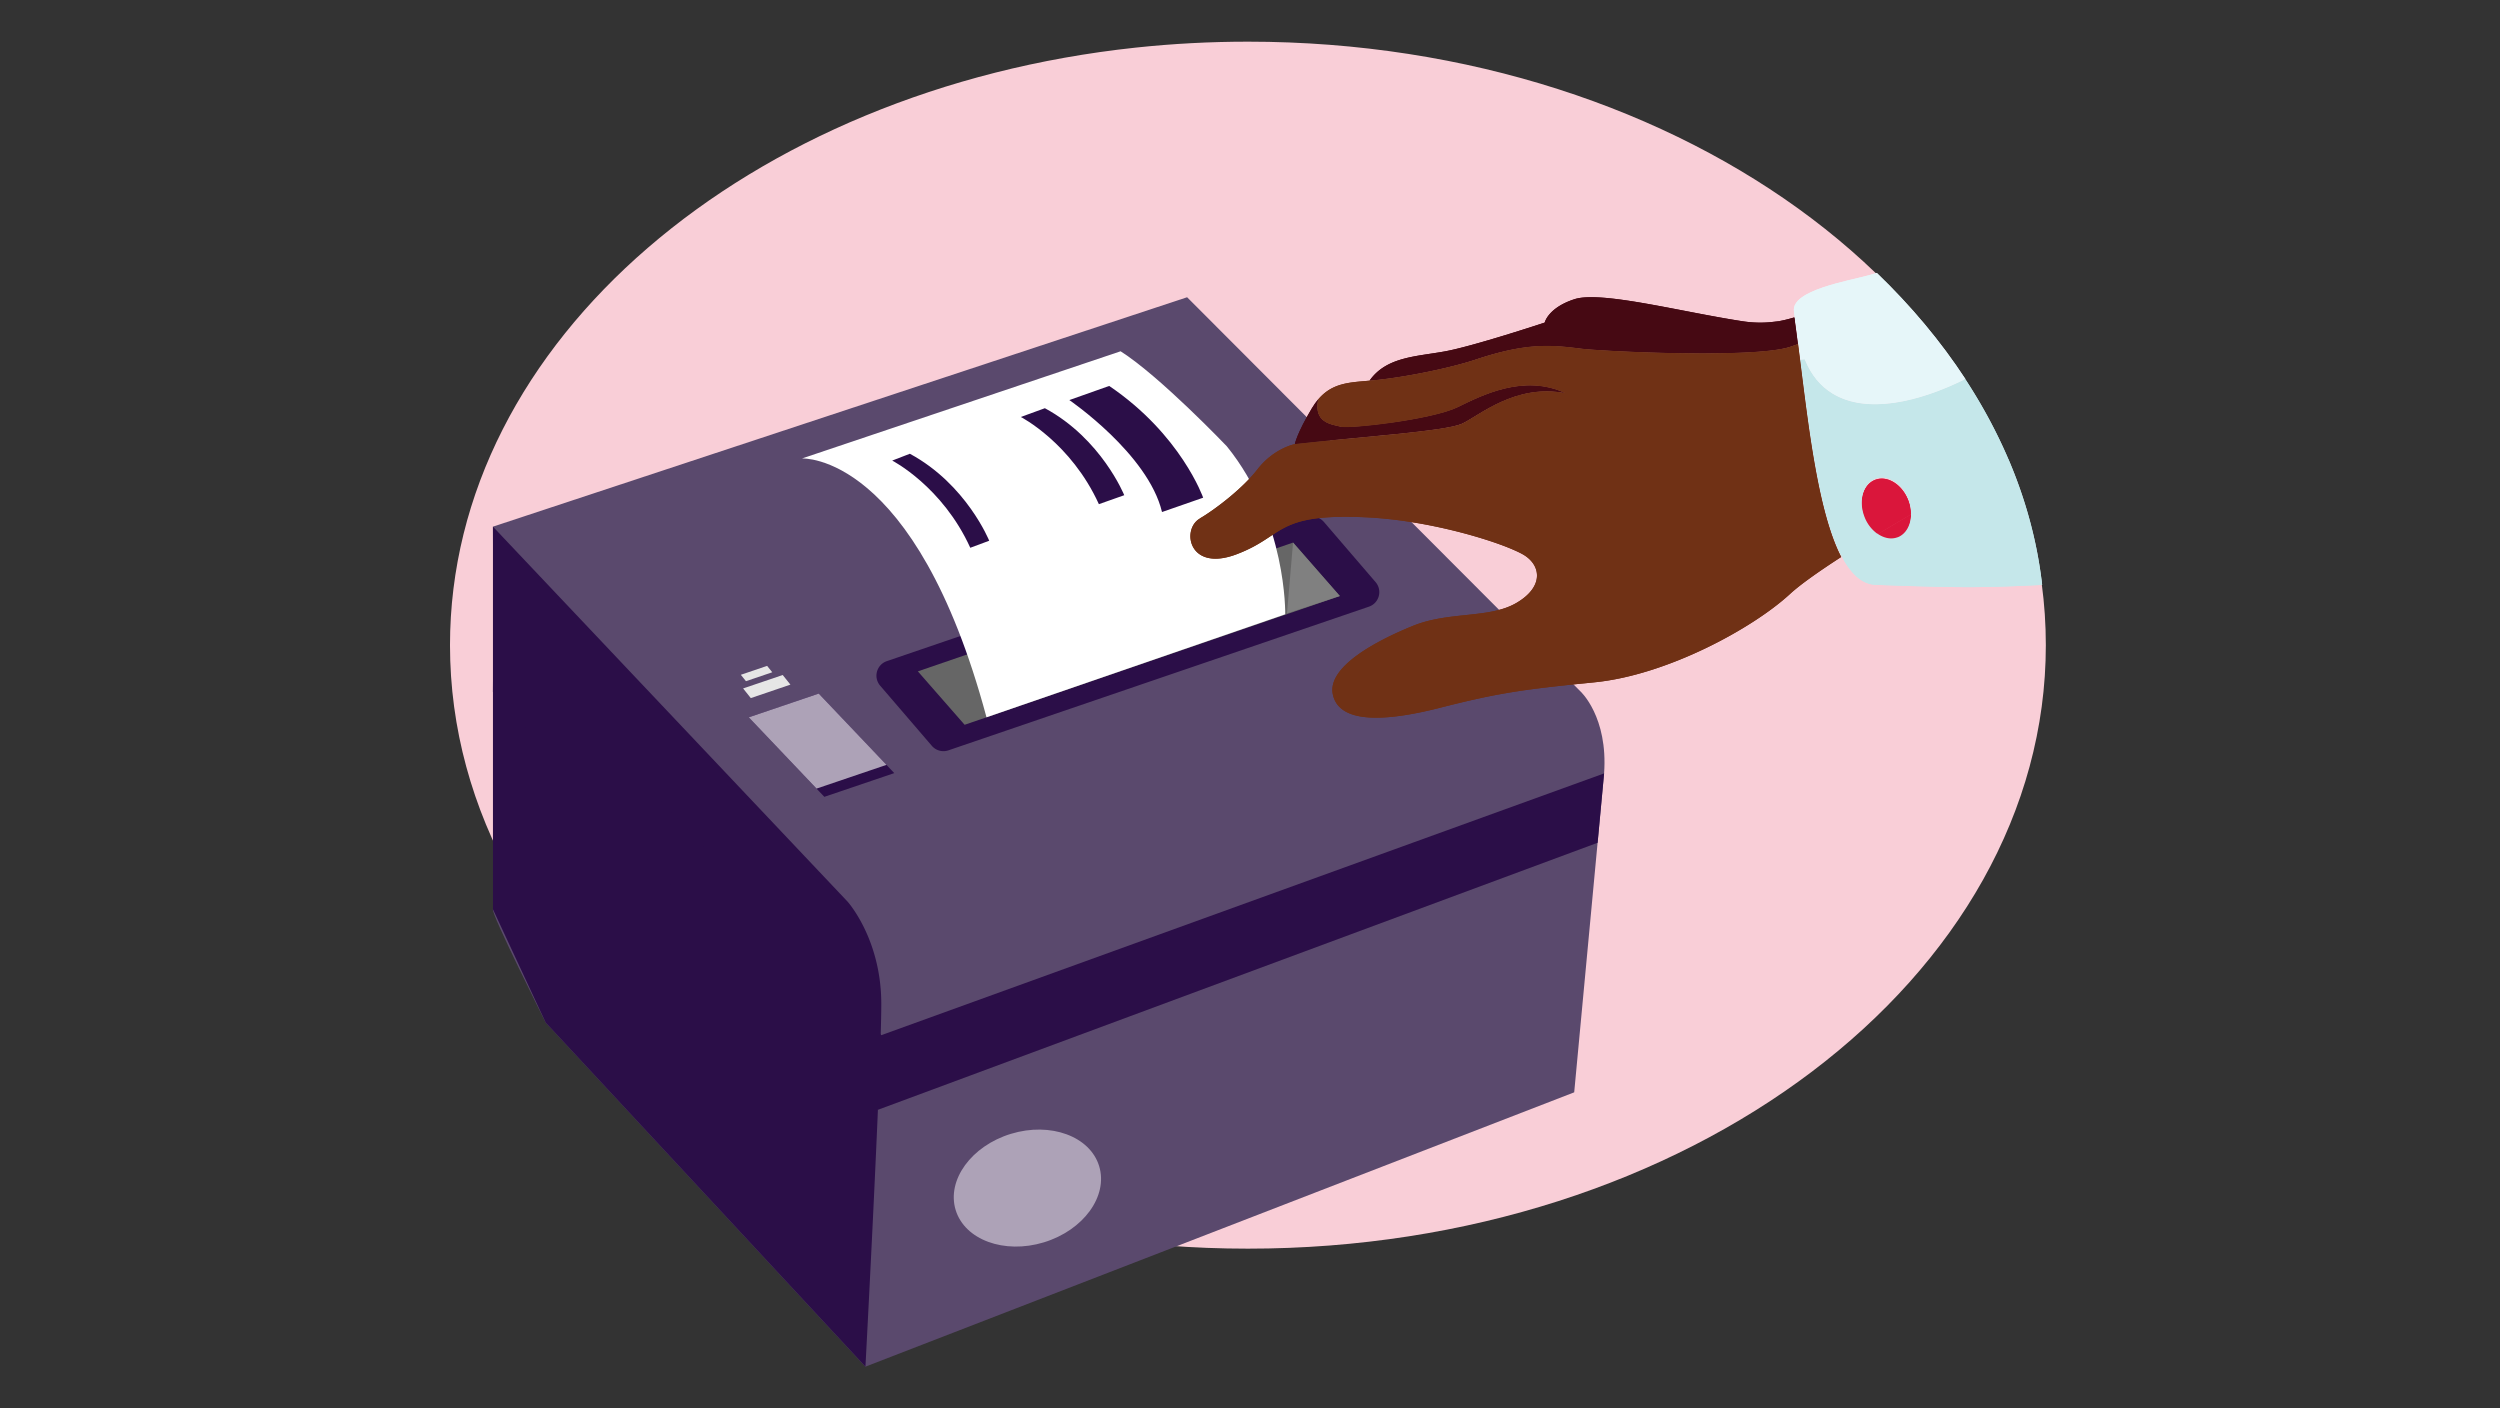<?xml version="1.0" encoding="utf-8"?>
<svg xmlns="http://www.w3.org/2000/svg" fill="none" height="338" width="600">
  <rect width="100%" height="100%" fill="#333333" stroke="none"/>
  <g clip-path="url(#clip0_593_17839)">
    <path d="M299.5 10c-9.117 0-18.1.484-26.877 1.421C179.699 21.34 108 81.886 108 154.834c0 79.847 85.893 144.844 191.5 144.844S491 234.692 491 154.834C491 74.976 405.096 10 299.5 10z" fill="#F9CED7"/>
    <path d="M118.299 126.398L284.905 71.34l94.435 94.627s6.616 6.057 5.642 19.65l-7.174 76.542L207.697 328l-76.726-82.577s-13.176-26.241-12.662-27.179c.514-.937-.01-91.846-.01-91.846z" fill="#5A496D"/>
    <path d="M207.707 328l-76.736-82.577-12.662-27.179v-91.846l85.092 89.972s8.109 8.96 8.109 24.573S207.707 328 207.707 328zm120.787-182.384l-100.92 34.481a3.671 3.671 0 01-3.936-1.102l-12.395-14.429c-1.717-1.998-.853-5.087 1.644-5.911l100.92-34.481a3.671 3.671 0 013.936 1.102l12.396 14.429c1.716 1.998.853 5.087-1.645 5.911z" fill="#2B0E48"/>
    <path d="M321.557 143.042l-90.046 30.907-11.224-12.823 90.046-30.907 11.224 12.823z" fill="#666"/>
    <path d="M310.333 130.219l-1.449 16.994 12.673-4.171-11.224-12.823z" fill="gray"/>
    <path d="M118.412 149.55l93.098 98.891 173.472-62.824-1.552 16.643-172.732 64.091-92.399-100.281.113-16.52z" fill="#2B0E48"/>
    <path d="M242.632 272.118c-9.497 2.894-15.458 11.082-13.28 18.27 2.179 7.179 11.676 10.67 21.173 7.776 9.497-2.894 15.458-11.082 13.279-18.27-2.179-7.179-11.675-10.67-21.172-7.776z" fill="#ADA2B7"/>
    <path d="M236.753 172.157l71.699-24.728s.432-22.483-14.019-40.32c0 0-16.024-16.788-25.49-22.802l-76.468 25.726s27.175-1.544 44.288 62.134l-.01-.01z" fill="#fff"/>
    <path d="M214.624 185.545l-16.784 5.696-18.13-19.084 16.784-5.696 18.13 19.084z" fill="#2B0E48"/>
    <path d="M212.754 183.568l-16.784 5.695-16.26-17.106 16.784-5.696 16.26 17.107z" fill="#ADA2B7"/>
    <path d="M189.7 164.309l-9.507 3.234-1.85-2.318 9.507-3.223 1.85 2.307zm-4.358-2.966l-6.311 2.142-1.233-1.535 6.311-2.142 1.233 1.535z" fill="#E6E6E6"/>
    <path d="M266.199 92.628l-9.558 3.389s18.911 12.914 22.241 26.87l9.877-3.44s-5.303-15.15-22.55-26.819h-.01zm-15.437 5.345l-5.766 2.101s12.025 6.169 18.737 20.928l6.084-2.153s-5.457-13.543-19.045-20.876h-.01zm-32.397 10.928l-4.234 1.637s12.025 6.169 18.737 20.928l4.542-1.689s-5.457-13.544-19.045-20.876z" fill="#2B0E48"/>
    <path d="M321.772 102.392c2.22.546 21.923-1.71 27.998-4.645 6.064-2.946 15.992-8.023 25.941-3.388-12.004-2.4-20.823 5.479-24.883 7.322-4.049 1.833-25.088 3.182-40.063 4.882 0 0 .462-2.513 4.07-8.548.493-.824.997-1.535 1.521-2.163-1.162 5.644 3.196 5.994 5.406 6.55h.01v-.01z" fill="#460913"/>
    <path d="M455.366 129.272c-1.603.608-3.381.185-4.902-.927a644.878 644.878 0 018.171-4.861c.02 2.688-1.172 4.995-3.269 5.788zm-7.965-5.057c-1.46-3.893-.268-7.951 2.662-9.063 2.939-1.112 6.506 1.154 7.965 5.026a9.359 9.359 0 01.596 3.265 533.864 533.864 0 00-8.171 4.861c-1.285-.927-2.395-2.338-3.052-4.109v.02z" fill="#DA163B"/>
    <path d="M425.971 77.221c1.593-.206 3.135-.587 4.687-1.06.041.298.092.586.133.875a29.858 29.858 0 00-4.81.175h-.01v.01z" fill="#460913"/>
    <path d="M458.676 123.165c.02 2.667-1.172 4.995-3.269 5.788v-.021c-1.593.608-3.371.175-4.902-.927-.011 0-.021.01-.031.021a8.926 8.926 0 01-3.032-4.089c-1.47-3.883-.278-7.951 2.662-9.063 2.939-1.112 6.516 1.133 7.965 5.026a9.278 9.278 0 01.596 3.265c8.079-4.707 16.435-9.331 23.362-12.936-2.826-6.601-6.3-13.038-10.36-19.248-11.213 5.602-23.701 8.455-31.841 3.501-2.837-1.73-5.15-4.397-6.701-8.239l-1.049.082c1.974 15.408 4.286 36.325 9.847 47.077 0 0 .02-.011.03-.021 2.179 4.202 4.852 6.839 8.212 6.962 20.166.762 26.127.711 39.951.021-1.172-10.299-3.916-20.402-8.078-30.145-6.938 3.615-15.304 8.229-23.362 12.935v.011z" fill="#C5E7EA"/>
    <path d="M430.545 74.74c.051.36.113.75.164 1.122.052.288.093.576.134.875.236 1.74.473 3.574.729 5.51 2.693-1.03 4.143-1.967 4.636-2.77-.493.803-1.932 1.74-4.636 2.77.175 1.308.34 2.667.525 4.047l1.048-.072c1.542 3.832 3.854 6.51 6.701 8.24 8.14 4.943 20.628 2.09 31.842-3.502-5.89-9.012-13.033-17.55-21.255-25.46-.566.166-1.121.33-1.696.495-4.934 1.411-18.943 3.615-18.182 8.744h-.01z" fill="#E6F6F9"/>
    <path d="M433.145 86.222c1.542 3.842 3.854 6.52 6.701 8.24-2.836-1.73-5.149-4.398-6.701-8.24z" fill="#E6F6F9"/>
    <path d="M431.521 82.546c-.586.216-1.233.453-1.942.69-8.675 2.832-45.049 1.091-50.332.401-7.564-.968-13.31-1.277-25.119 2.647-6.393 2.132-17.966 4.45-25.428 5.057 3.998-5.675 11.069-5.757 17.904-6.983 6.825-1.205 24.123-6.941 24.123-6.941s.791-3.553 7.143-5.613c6.352-2.06 25.592 3.038 40.351 5.293 2.693.413 5.15.423 7.534.124.072 0 .134-.02.195-.02a29.947 29.947 0 014.811-.176c.246 1.73.483 3.564.729 5.51h.021l.01.01z" fill="#460913"/>
    <path d="M287.968 124.411c1.388-.773 4.317-2.76 7.318-5.263 2.364-1.977 4.759-4.253 6.496-6.499 3.957-5.108 8.983-6.066 8.983-6.066 14.954-1.689 35.993-3.038 40.063-4.881 4.071-1.844 12.879-9.733 24.884-7.333-9.96-4.645-19.899.453-25.942 3.388-6.044 2.946-25.767 5.211-27.997 4.645-2.231-.566-6.578-.906-5.407-6.55 3.413-4.017 7.555-4.058 12.344-4.5 7.472-.608 19.056-2.936 25.428-5.058 11.809-3.934 17.565-3.635 25.119-2.646 5.283.69 41.657 2.42 50.332-.402a50.43 50.43 0 001.942-.69c.165 1.318.34 2.667.514 4.047 1.963 15.397 4.286 36.325 9.836 47.067-5.457 3.532-9.887 6.663-12.313 8.908-8.972 8.26-29.498 19.424-46.826 21.164-1.645.176-3.166.32-4.615.464-13.845 1.431-19.806 2.41-32.571 5.664-14.102 3.595-24.195 3.512-25.664-3.172-1.48-6.684 10.576-12.987 19.24-16.509 8.664-3.512 18.254-1.689 24.77-5.469 6.506-3.769 6.074-8.857 1.912-11.483-.884-.546-2.374-1.236-4.276-1.988-7.215-2.822-20.833-6.519-33.825-7.106-21.769-.978-19.251 4.439-30.885 8.857-11.625 4.429-13.341-6.066-8.829-8.569h-.041l.01-.02z" fill="#703115"/>
    <path d="M321.772 102.402c2.22.546 21.923-1.71 27.998-4.645 6.064-2.945 15.992-8.023 25.941-3.388-12.004-2.4-20.823 5.479-24.883 7.322-4.049 1.834-25.088 3.183-40.063 4.882 0 0 .462-2.513 4.07-8.548.493-.824.997-1.535 1.521-2.163-1.162 5.644 3.196 5.994 5.406 6.55h.01v-.01z" fill="#460913"/>
    <path d="M455.366 129.282c-1.603.608-3.381.186-4.902-.927a656.961 656.961 0 018.171-4.861c.02 2.688-1.172 4.995-3.269 5.788zm-7.965-5.057c-1.46-3.893-.268-7.95 2.662-9.063 2.939-1.112 6.506 1.154 7.965 5.026a9.363 9.363 0 01.596 3.265 533.864 533.864 0 00-8.171 4.861c-1.285-.927-2.395-2.338-3.052-4.109v.02z" fill="#DA163B"/>
    <path d="M425.971 77.231c1.593-.206 3.135-.587 4.687-1.06.041.298.092.587.133.875a29.858 29.858 0 00-4.81.175h-.01v.01z" fill="#460913"/>
    <path d="M458.676 123.175c.02 2.667-1.172 4.995-3.269 5.788v-.021c-1.593.608-3.371.175-4.902-.927-.011 0-.021.011-.031.021a8.926 8.926 0 01-3.032-4.089c-1.47-3.882-.278-7.95 2.662-9.063 2.939-1.112 6.516 1.133 7.965 5.026a9.278 9.278 0 01.596 3.265c8.079-4.707 16.435-9.331 23.362-12.936-2.826-6.601-6.3-13.038-10.36-19.248-11.213 5.602-23.701 8.455-31.841 3.501-2.837-1.73-5.15-4.397-6.701-8.239l-1.049.083c1.974 15.407 4.286 36.324 9.847 47.076 0 0 .02-.01.03-.021 2.179 4.202 4.852 6.839 8.212 6.963 20.166.762 26.127.71 39.951.02-1.172-10.299-3.916-20.402-8.078-30.145-6.938 3.615-15.304 8.229-23.362 12.936v.01z" fill="#C5E7EA"/>
    <path d="M430.545 74.75c.051.36.113.751.164 1.122.052.288.093.577.134.875.236 1.74.473 3.574.729 5.51 2.693-1.03 4.143-1.967 4.636-2.77-.493.803-1.932 1.74-4.636 2.77.175 1.308.34 2.668.525 4.048l1.048-.072c1.542 3.83 3.854 6.509 6.701 8.239 8.14 4.943 20.628 2.09 31.842-3.502-5.89-9.011-13.033-17.55-21.255-25.459-.566.165-1.121.33-1.696.495-4.934 1.41-18.943 3.615-18.182 8.743h-.01z" fill="#E6F6F9"/>
    <path d="M433.145 86.233c1.542 3.841 3.854 6.519 6.701 8.239-2.836-1.73-5.149-4.398-6.701-8.24z" fill="#E6F6F9"/>
    <path d="M431.521 82.556c-.586.216-1.233.453-1.942.69-8.675 2.832-45.049 1.092-50.332.402-7.564-.968-13.31-1.277-25.119 2.647-6.393 2.131-17.966 4.449-25.428 5.056 3.998-5.674 11.069-5.757 17.904-6.982 6.825-1.205 24.123-6.942 24.123-6.942s.791-3.553 7.143-5.613c6.352-2.06 25.592 3.038 40.351 5.294 2.693.412 5.15.422 7.534.123.072 0 .134-.02.195-.02a29.947 29.947 0 014.811-.175c.246 1.73.483 3.563.729 5.51h.021l.01.01z" fill="#460913"/>
    <path d="M287.968 124.421c1.388-.772 4.317-2.76 7.318-5.263 2.364-1.977 4.759-4.253 6.496-6.498 3.957-5.109 8.983-6.066 8.983-6.066 14.954-1.689 35.993-3.039 40.063-4.882 4.071-1.844 12.879-9.733 24.884-7.333-9.96-4.645-19.899.453-25.942 3.388-6.044 2.946-25.767 5.212-27.997 4.645-2.231-.566-6.578-.906-5.407-6.55 3.413-4.016 7.555-4.058 12.344-4.5 7.472-.608 19.056-2.936 25.428-5.057 11.809-3.934 17.565-3.636 25.119-2.647 5.283.69 41.657 2.42 50.332-.402a50.43 50.43 0 001.942-.69c.165 1.319.34 2.668.514 4.048 1.963 15.397 4.286 36.324 9.836 47.066-5.457 3.532-9.887 6.663-12.313 8.908-8.972 8.26-29.498 19.424-46.826 21.165-1.645.175-3.166.319-4.615.463-13.845 1.432-19.806 2.41-32.571 5.665-14.102 3.594-24.195 3.512-25.664-3.172-1.48-6.684 10.576-12.987 19.24-16.51 8.664-3.512 18.254-1.689 24.77-5.468 6.506-3.77 6.074-8.857 1.912-11.484-.884-.546-2.374-1.236-4.276-1.987-7.215-2.822-20.833-6.52-33.825-7.107-21.769-.978-19.251 4.439-30.885 8.857-11.625 4.429-13.341-6.066-8.829-8.568h-.041l.01-.021z" fill="#703115"/>
  </g>
  <defs>
    <clipPath id="clip0_593_17839">
      <path d="M0 0h383v318H0z" fill="#fff" transform="translate(108 10)"/>
    </clipPath>
  </defs>
</svg>